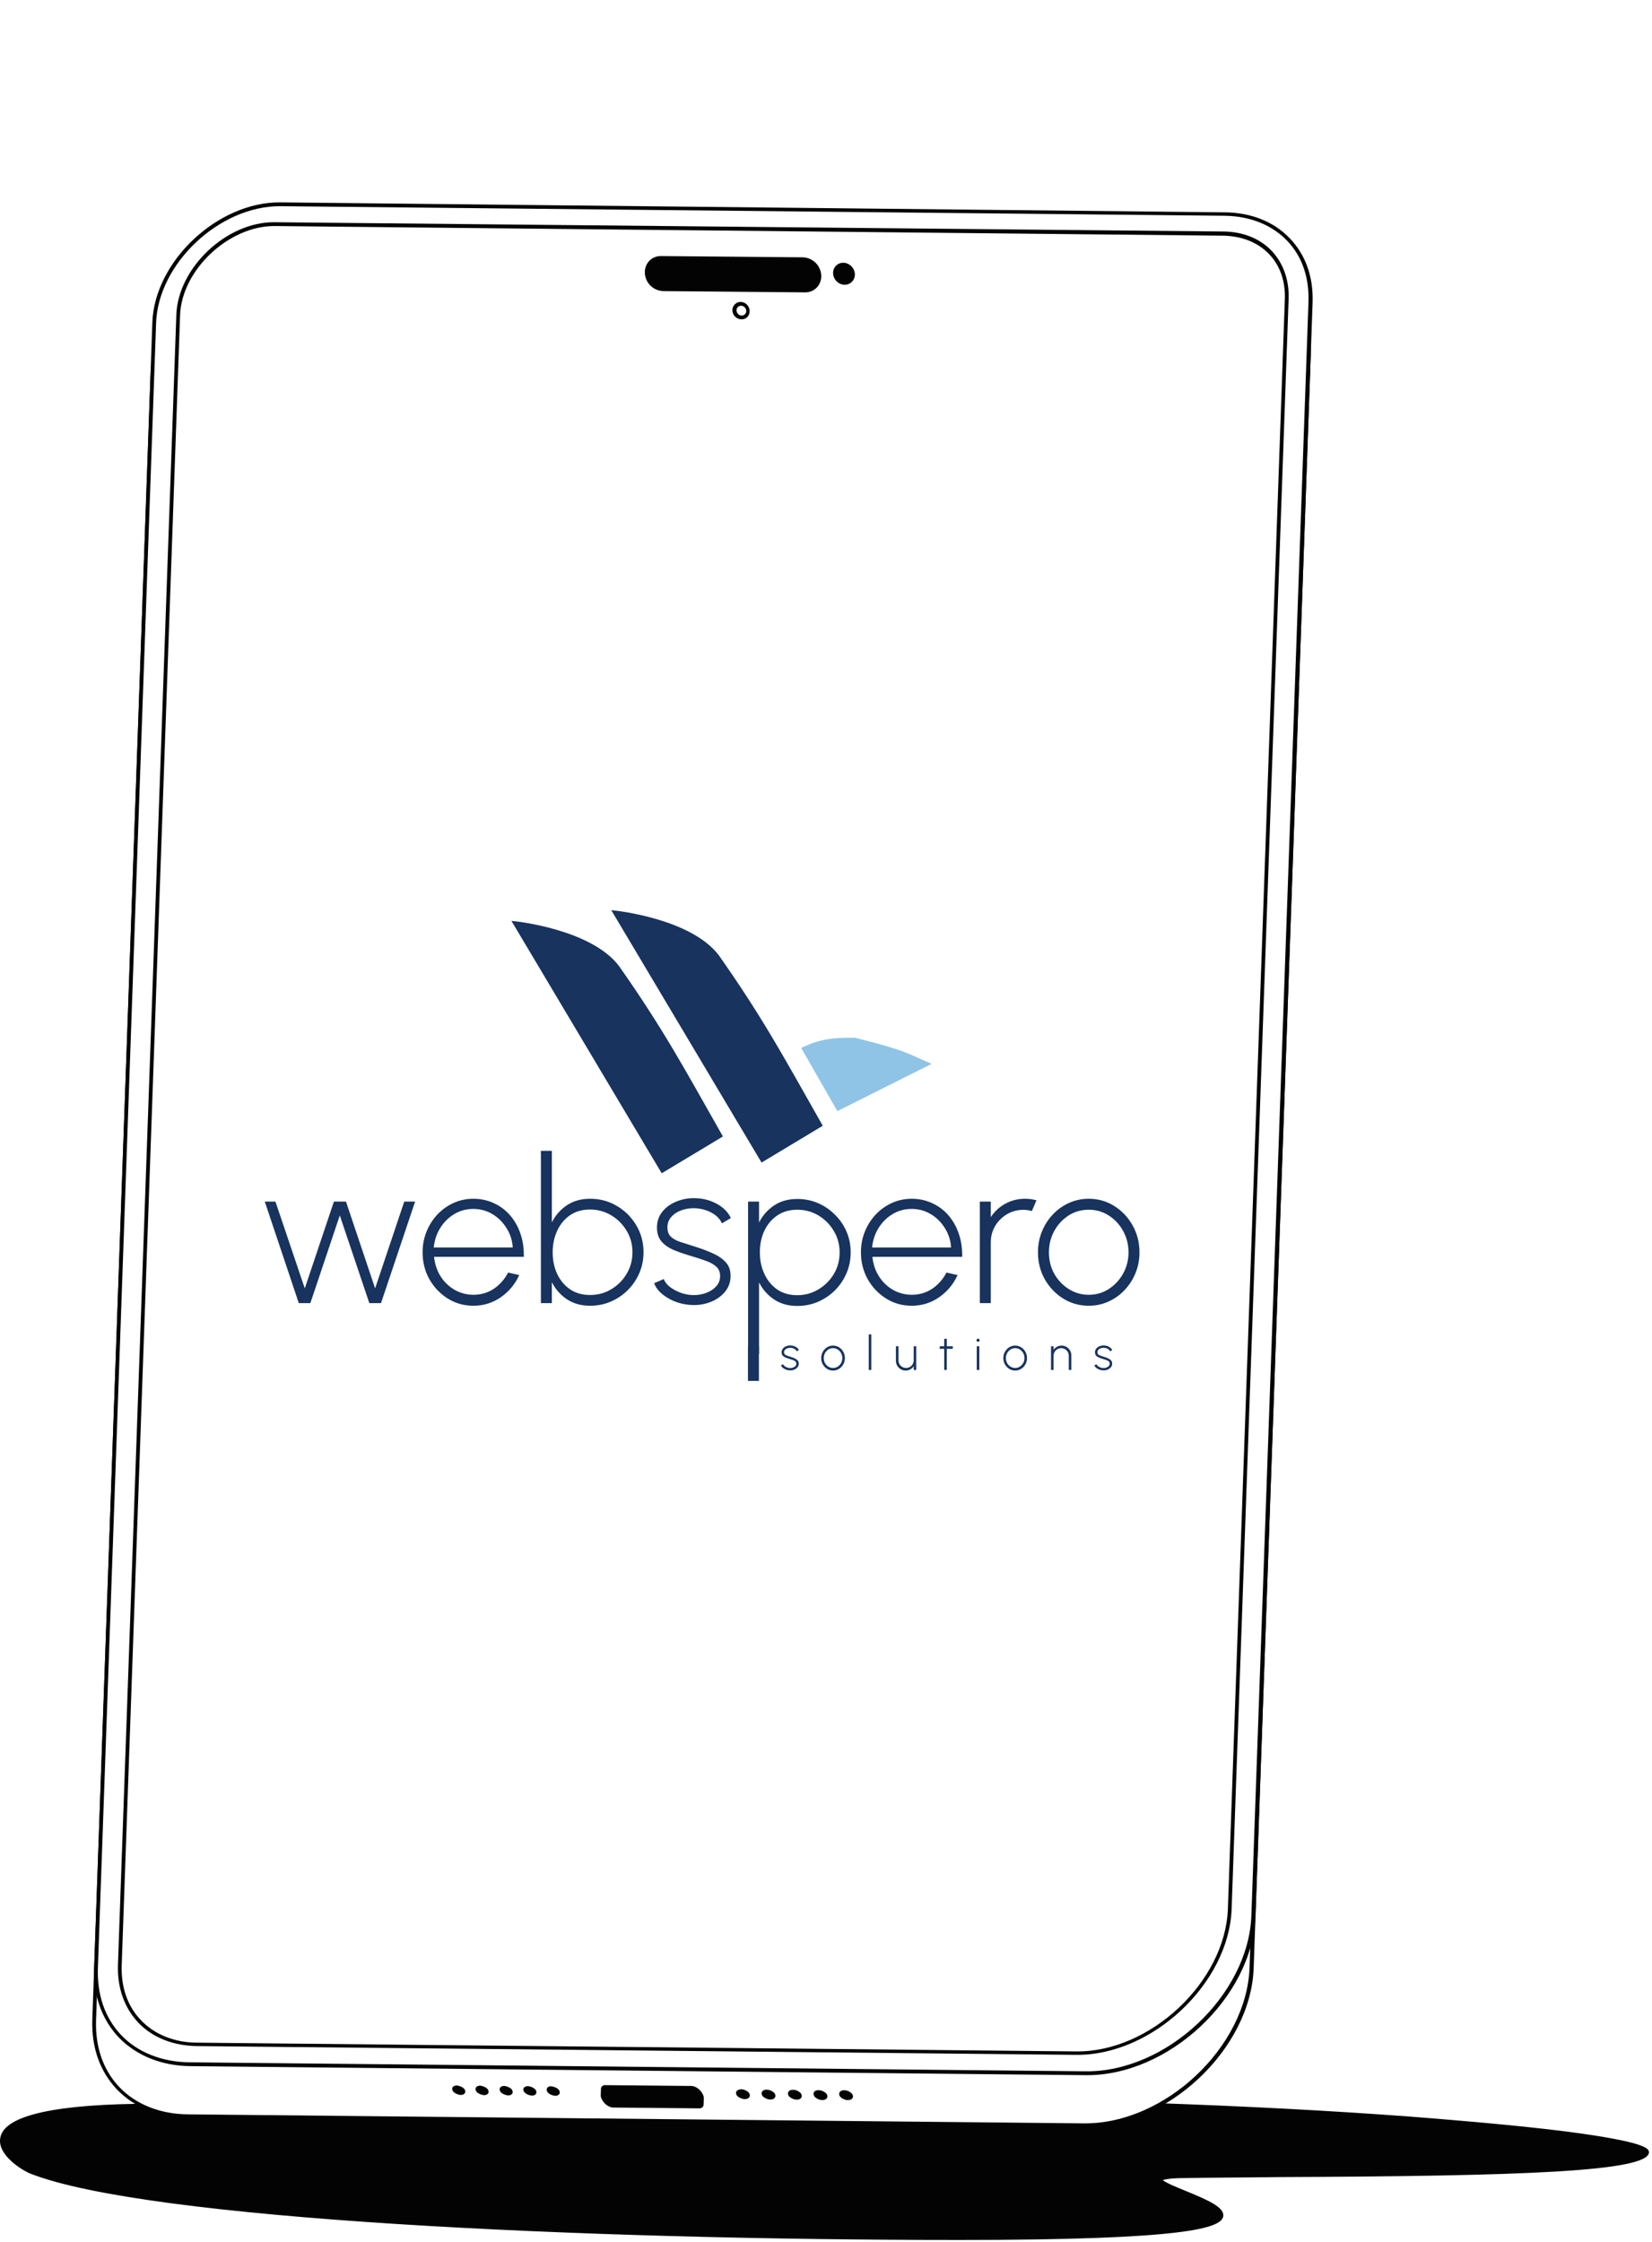 <svg width="350" height="475" viewBox="0 0 350 475" fill="none" xmlns="http://www.w3.org/2000/svg">
<path d="M162.397 445.295C123.481 445.93 60.664 446.247 32.64 446.247C-14.207 446.247 3.136 458.725 6.626 460.1C30.948 469.724 122.846 474.165 203.323 474.165C310.026 474.165 224.685 461.475 250.911 461.052C277.137 460.629 348.836 461.581 348.836 456.082C348.731 451.534 255.141 443.815 162.397 445.295Z" fill="#020302"/>
<path d="M335.194 452.065C326.311 450.796 313.832 449.633 299.027 448.469C265.186 445.931 223.944 444.557 186.085 444.557C178.048 444.557 170.116 444.662 162.291 444.768C124.643 445.403 62.779 445.72 32.534 445.72C11.912 445.72 0.914 448.152 0.068 452.911C-0.672 456.612 4.827 459.891 6.413 460.525C31.159 470.254 123.057 474.59 203.322 474.59C251.65 474.59 258.63 472.052 259.159 469.62C259.476 467.716 256.198 466.236 251.016 464.121C249.218 463.38 246.892 462.429 246.363 461.9C246.68 461.794 247.843 461.477 251.016 461.477C256.198 461.371 263.177 461.371 271.109 461.265C323.032 461.054 349.364 460.102 349.364 455.978C349.259 455.343 349.259 454.074 335.194 452.065ZM321.763 459.468C306.324 460.102 286.76 460.208 271.003 460.208C262.966 460.208 256.092 460.314 250.91 460.419C246.257 460.525 245.305 460.948 245.094 461.688C244.882 462.746 246.574 463.486 250.593 465.072C253.554 466.236 258.418 468.245 258.101 469.408C257.784 470.994 250.276 473.532 203.322 473.532C123.268 473.532 31.371 469.197 6.836 459.468C5.25 458.833 0.703 455.766 1.231 453.017C1.654 450.69 6.413 446.672 32.64 446.672C62.884 446.672 124.855 446.354 162.502 445.72C170.222 445.614 178.259 445.508 186.19 445.508C271.637 445.508 346.298 452.488 348.307 455.872C348.201 456.612 346.298 458.516 321.763 459.468Z" fill="#020302"/>
<path d="M59.013 54.311C46.014 54.148 32.811 66.631 32.365 79.413L19.955 427.93C19.54 439.833 27.704 448.228 39.827 448.38L229.657 450.291C246.963 450.507 264.538 433.913 265.132 416.897L277.228 75.082C277.61 64.137 270.139 56.457 259.052 56.334L59.013 54.311Z" fill="white"/>
<path d="M58.949 53.904C45.787 53.803 32.344 66.341 31.889 79.363L19.559 427.889C19.352 433.8 21.17 438.882 24.786 442.71C28.482 446.546 33.832 448.712 39.893 448.788L229.723 450.699C247.192 450.852 265.007 434.203 265.61 416.947L277.706 75.132C277.896 69.7 276.223 65.034 272.914 61.559C269.528 57.996 264.649 56.04 259.065 56.014L58.949 53.904ZM272.338 62.06C275.494 65.358 277.013 69.848 276.832 75.04L264.736 416.856C264.147 433.711 246.74 450.083 229.592 449.884L39.762 447.972C33.939 447.921 28.746 445.852 25.283 442.201C21.82 438.55 20.156 433.644 20.354 427.972L32.684 79.447C33.125 66.825 46.157 54.644 59.001 54.711L259.119 56.742C264.462 56.822 269.105 58.673 272.338 62.06Z" fill="#020302"/>
<path d="M59.403 43.285C46.403 43.122 33.201 55.605 32.754 68.387L20.424 416.913C20.008 428.816 28.173 437.211 40.295 437.362L230.125 439.274C247.432 439.489 265.006 422.895 265.6 405.879L277.697 64.064C278.079 53.12 270.607 45.439 259.521 45.316L59.403 43.285Z" fill="white"/>
<path d="M59.336 42.878C46.174 42.778 32.731 55.316 32.276 68.338L19.946 416.863C19.739 422.775 21.556 427.857 25.173 431.685C28.869 435.521 34.219 437.687 40.28 437.762L230.11 439.674C247.578 439.826 265.394 423.177 265.997 405.922L278.093 64.107C278.282 58.675 276.61 54.009 273.301 50.534C269.914 46.971 265.036 45.015 259.451 44.989L59.336 42.878ZM272.725 51.035C275.881 54.333 277.4 58.822 277.218 64.015L265.122 405.83C264.534 422.686 247.127 439.057 229.979 438.858L40.149 436.947C34.326 436.896 29.132 434.827 25.669 431.175C22.206 427.524 20.543 422.619 20.741 416.947L33.071 68.421C33.512 55.799 46.544 43.618 59.387 43.686L259.506 45.716C264.849 45.797 269.492 47.648 272.725 51.035Z" fill="#020302"/>
<path d="M58.193 47.532C48.223 47.446 38.076 56.963 37.733 66.789L25.367 416.353C25.023 426.179 31.722 433.137 41.772 433.232L228.014 435.087C243.886 435.232 259.974 420.085 260.518 404.507L272.589 63.411C272.871 55.342 267.326 49.628 259.11 49.566L58.193 47.532Z" fill="white"/>
<path d="M58.15 47.085C48.02 46.982 37.706 56.723 37.358 66.708L24.991 416.273C24.821 421.146 26.348 425.395 29.271 428.509C32.271 431.711 36.758 433.465 41.783 433.512L228.024 435.367C244.056 435.529 260.388 420.247 260.94 404.43L273.011 63.334C273.151 59.339 271.917 55.842 269.456 53.178C266.917 50.506 263.296 49.083 259.148 49.048L58.15 47.085ZM268.875 53.839C271.184 56.246 272.345 59.575 272.214 63.33L260.143 404.426C259.604 419.844 243.681 434.848 227.97 434.64L41.729 432.785C36.942 432.763 32.694 431.033 29.847 428.008C26.998 425.063 25.624 420.99 25.786 416.356L38.153 66.792C38.487 57.206 48.469 47.831 58.201 47.892L259.197 49.935C263.104 50.025 266.488 51.343 268.875 53.839Z" fill="#020302"/>
<path d="M137.014 57.618C136.944 59.615 138.56 61.308 140.477 61.269L170.468 61.535C172.143 61.55 173.545 60.255 173.603 58.577C173.673 56.58 172.056 54.886 170.14 54.926L140.149 54.66C138.394 54.636 137.075 55.86 137.014 57.618Z" fill="#020302"/>
<path d="M136.613 57.577C136.577 58.615 137.018 59.704 137.711 60.418C138.481 61.221 139.503 61.649 140.539 61.678L170.53 61.944C172.444 61.984 173.931 60.537 173.998 58.62C174.034 57.581 173.593 56.492 172.9 55.778C172.13 54.976 171.108 54.548 170.072 54.519L140.08 54.253C138.167 54.212 136.68 55.66 136.613 57.577ZM172.324 56.279C172.94 56.905 173.23 57.737 173.203 58.536C173.15 60.054 171.992 61.215 170.479 61.136L140.488 60.871C139.69 60.867 138.903 60.544 138.287 59.918C137.67 59.292 137.38 58.459 137.408 57.66C137.461 56.143 138.619 54.981 140.132 55.06L170.123 55.326C170.921 55.33 171.787 55.661 172.324 56.279Z" fill="#020302"/>
<path d="M127.72 442.623L127.673 443.981C127.645 444.78 128.875 446.112 129.752 446.124L148.177 446.297C148.495 446.33 148.663 446.107 148.671 445.868L148.718 444.51C148.746 443.711 147.516 442.379 146.639 442.367L128.214 442.194C127.893 442.241 127.728 442.384 127.72 442.623Z" fill="#020302"/>
<path d="M127.32 442.581L127.272 443.939C127.256 444.418 127.554 445.011 128.014 445.541C128.551 446.158 129.258 446.473 129.815 446.532L148.24 446.704C148.72 446.674 149.049 446.388 149.066 445.909L149.113 444.551C149.13 444.072 148.831 443.479 148.371 442.95C147.834 442.332 147.127 442.017 146.571 441.959L128.145 441.786C127.666 441.816 127.336 442.102 127.32 442.581ZM147.795 443.45C148.102 443.803 148.329 444.148 148.321 444.388L148.273 445.746C148.271 445.825 148.271 445.825 148.191 445.817L129.766 445.645C129.448 445.611 128.977 445.401 128.593 444.96C128.286 444.607 128.059 444.262 128.067 444.023L128.115 442.665C128.117 442.585 128.117 442.585 128.197 442.593L146.622 442.766C146.94 442.799 147.412 443.009 147.795 443.45Z" fill="#020302"/>
<path d="M116.296 442.948C116.524 443.292 117.074 443.511 117.551 443.561C118.031 443.531 118.278 443.316 118.13 442.98C117.903 442.635 117.352 442.417 116.875 442.367C116.395 442.397 116.146 442.691 116.296 442.948Z" fill="#020302"/>
<path d="M115.824 442.737C115.819 442.897 115.893 443.065 115.966 443.233C116.271 443.666 116.978 443.981 117.614 444.048C118.332 444.043 118.584 443.669 118.595 443.349C118.601 443.189 118.527 443.021 118.453 442.853C118.149 442.42 117.442 442.105 116.806 442.038C116.091 441.963 115.835 442.418 115.824 442.737ZM117.724 443.177C117.644 443.169 117.644 443.169 117.565 443.161C117.167 443.119 116.852 443.005 116.699 442.829C116.778 442.837 116.778 442.837 116.858 442.846C117.258 442.808 117.57 443.001 117.724 443.177Z" fill="#020302"/>
<path d="M111.347 442.909C111.574 443.254 112.125 443.472 112.602 443.522C113.082 443.493 113.329 443.278 113.181 442.942C112.954 442.597 112.403 442.379 111.926 442.329C111.367 442.35 111.117 442.645 111.347 442.909Z" fill="#020302"/>
<path d="M110.879 442.698C110.873 442.858 110.947 443.026 111.021 443.194C111.325 443.627 112.032 443.942 112.668 444.009C113.387 444.004 113.639 443.63 113.65 443.31C113.656 443.15 113.582 442.982 113.508 442.814C113.204 442.381 112.497 442.066 111.861 441.999C111.142 442.004 110.89 442.378 110.879 442.698ZM112.778 443.138C112.699 443.13 112.699 443.13 112.617 443.201C112.219 443.16 111.904 443.046 111.751 442.87C111.83 442.878 111.83 442.878 111.91 442.887C112.233 442.76 112.625 442.962 112.778 443.138Z" fill="#020302"/>
<path d="M106.328 442.86C106.555 443.205 107.106 443.423 107.583 443.473C108.063 443.444 108.309 443.229 108.162 442.893C107.934 442.548 107.383 442.33 106.906 442.28C106.347 442.301 106.097 442.596 106.328 442.86Z" fill="#020302"/>
<path d="M105.852 442.653C105.846 442.813 105.92 442.981 105.994 443.149C106.298 443.582 107.005 443.897 107.641 443.964C108.359 443.959 108.612 443.585 108.623 443.265C108.628 443.105 108.554 442.937 108.481 442.769C108.177 442.336 107.469 442.021 106.833 441.954C106.115 441.959 105.863 442.334 105.852 442.653ZM107.751 443.093C107.672 443.085 107.672 443.085 107.592 443.077C107.195 443.035 106.879 442.921 106.726 442.745C106.806 442.753 106.806 442.753 106.885 442.762C107.285 442.724 107.598 442.917 107.751 443.093Z" fill="#020302"/>
<path d="M101.215 442.887C101.442 443.231 101.993 443.45 102.47 443.5C102.95 443.47 103.197 443.255 103.049 442.919C102.822 442.574 102.271 442.356 101.794 442.306C101.317 442.256 100.988 442.542 101.215 442.887Z" fill="#020302"/>
<path d="M100.746 442.596C100.741 442.756 100.814 442.924 100.888 443.092C101.192 443.525 101.899 443.84 102.535 443.907C103.254 443.902 103.506 443.528 103.517 443.208C103.523 443.049 103.449 442.881 103.375 442.712C103.071 442.28 102.364 441.965 101.728 441.898C101.01 441.903 100.757 442.277 100.746 442.596ZM102.646 443.037C102.566 443.028 102.566 443.028 102.487 443.02C102.089 442.978 101.774 442.865 101.621 442.688C101.7 442.697 101.7 442.697 101.78 442.705C102.18 442.667 102.492 442.86 102.646 443.037Z" fill="#020302"/>
<path d="M96.195 442.838C96.422 443.183 96.973 443.401 97.45 443.451C97.93 443.422 98.177 443.207 98.029 442.871C97.801 442.526 97.251 442.308 96.773 442.258C96.296 442.208 96.047 442.502 96.195 442.838Z" fill="#020302"/>
<path d="M95.805 442.557C95.799 442.717 95.873 442.885 95.947 443.053C96.251 443.486 96.958 443.801 97.594 443.868C98.312 443.863 98.565 443.489 98.576 443.169C98.582 443.01 98.508 442.841 98.434 442.673C98.13 442.24 97.422 441.926 96.787 441.859C96.068 441.863 95.816 442.238 95.805 442.557ZM97.704 442.998C97.625 442.989 97.625 442.989 97.545 442.981C97.148 442.939 96.833 442.826 96.679 442.649C96.759 442.658 96.759 442.658 96.841 442.586C97.159 442.62 97.551 442.821 97.704 442.998Z" fill="#020302"/>
<path d="M178.254 443.929C178.481 444.274 179.109 444.58 179.668 444.559C180.227 444.537 180.474 444.323 180.247 443.978C180.02 443.633 179.392 443.327 178.833 443.348C178.276 443.29 178.027 443.584 178.254 443.929Z" fill="#020302"/>
<path d="M177.786 443.639C177.78 443.799 177.854 443.967 177.928 444.135C178.232 444.568 179.016 444.971 179.654 444.958C180.373 444.953 180.705 444.587 180.719 444.188C180.724 444.028 180.65 443.86 180.576 443.692C180.272 443.259 179.489 442.856 178.85 442.869C178.052 442.865 177.797 443.319 177.786 443.639ZM179.924 444.104C179.844 444.096 179.762 444.167 179.682 444.159C179.282 444.197 178.734 443.899 178.578 443.802C178.578 443.802 178.66 443.731 178.899 443.756C179.299 443.718 179.691 443.919 179.924 444.104Z" fill="#020302"/>
<path d="M172.836 443.839C173.063 444.184 173.691 444.49 174.25 444.469C174.809 444.447 175.056 444.233 174.829 443.888C174.602 443.544 173.974 443.237 173.415 443.259C172.855 443.28 172.609 443.494 172.836 443.839Z" fill="#020302"/>
<path d="M172.364 443.629C172.358 443.789 172.432 443.957 172.506 444.125C172.81 444.558 173.594 444.961 174.233 444.948C174.951 444.943 175.283 444.577 175.297 444.178C175.302 444.018 175.228 443.85 175.154 443.682C174.85 443.249 174.067 442.846 173.428 442.859C172.63 442.855 172.378 443.23 172.364 443.629ZM174.502 444.094C174.422 444.086 174.34 444.157 174.26 444.149C173.86 444.187 173.312 443.889 173.156 443.792C173.156 443.792 173.238 443.721 173.477 443.746C173.88 443.628 174.272 443.83 174.502 444.094Z" fill="#020302"/>
<path d="M167.406 443.829C167.634 444.174 168.261 444.48 168.82 444.459C169.38 444.438 169.627 444.223 169.399 443.878C169.172 443.534 168.544 443.227 167.985 443.249C167.429 443.19 167.179 443.485 167.406 443.829Z" fill="#020302"/>
<path d="M166.938 443.541C166.932 443.701 167.006 443.869 167.08 444.037C167.384 444.47 168.168 444.873 168.807 444.86C169.525 444.855 169.857 444.489 169.871 444.09C169.877 443.93 169.803 443.762 169.729 443.594C169.425 443.161 168.641 442.758 168.002 442.771C167.204 442.767 166.949 443.222 166.938 443.541ZM168.996 443.998C168.917 443.99 168.835 444.061 168.755 444.053C168.355 444.091 167.807 443.793 167.651 443.696C167.651 443.696 167.733 443.625 167.971 443.65C168.451 443.62 168.843 443.822 168.996 443.998Z" fill="#020302"/>
<path d="M161.825 443.803C162.052 444.147 162.68 444.454 163.239 444.433C163.798 444.411 164.045 444.197 163.818 443.852C163.591 443.507 162.963 443.201 162.404 443.222C161.927 443.172 161.598 443.458 161.825 443.803Z" fill="#020302"/>
<path d="M161.356 443.514C161.35 443.674 161.424 443.842 161.498 444.01C161.802 444.443 162.586 444.846 163.225 444.833C163.943 444.828 164.275 444.462 164.289 444.063C164.294 443.903 164.221 443.735 164.147 443.567C163.843 443.134 163.059 442.731 162.42 442.744C161.702 442.748 161.37 443.114 161.356 443.514ZM163.494 443.979C163.414 443.971 163.332 444.042 163.253 444.034C162.852 444.072 162.304 443.774 162.148 443.677C162.148 443.677 162.23 443.606 162.469 443.631C162.869 443.593 163.341 443.803 163.494 443.979Z" fill="#020302"/>
<path d="M156.402 443.716C156.63 444.061 157.257 444.367 157.817 444.346C158.376 444.324 158.623 444.11 158.395 443.765C158.168 443.421 157.54 443.114 156.981 443.135C156.425 443.077 156.175 443.371 156.402 443.716Z" fill="#020302"/>
<path d="M155.934 443.426C155.928 443.586 156.002 443.754 156.076 443.922C156.38 444.355 157.164 444.758 157.803 444.745C158.521 444.74 158.853 444.374 158.867 443.975C158.873 443.815 158.799 443.647 158.725 443.479C158.421 443.046 157.637 442.643 156.998 442.656C156.198 442.732 155.945 443.106 155.934 443.426ZM158.069 443.971C157.99 443.963 157.907 444.034 157.828 444.026C157.428 444.064 156.88 443.766 156.723 443.669C156.723 443.669 156.806 443.598 157.044 443.623C157.447 443.505 157.919 443.715 158.069 443.971Z" fill="#020302"/>
<path d="M180.797 58.21C180.834 57.151 180.01 56.203 178.956 56.093C177.902 55.982 177.018 56.75 176.981 57.809C176.944 58.868 177.768 59.816 178.822 59.927C179.876 60.038 180.76 59.269 180.797 58.21Z" fill="#020302"/>
<path d="M176.503 57.76C176.458 59.038 177.455 60.185 178.727 60.319C179.999 60.452 181.069 59.522 181.114 58.244C181.158 56.966 180.161 55.819 178.889 55.685C177.617 55.551 176.547 56.481 176.503 57.76ZM180.398 58.169C180.367 59.048 179.63 59.611 178.835 59.528C178.04 59.444 177.349 58.65 177.377 57.851C177.405 57.053 178.146 56.409 178.941 56.492C179.736 56.576 180.429 57.29 180.398 58.169Z" fill="#020302"/>
<path d="M158.506 65.972C158.534 65.178 157.915 64.467 157.125 64.384C156.335 64.301 155.672 64.877 155.644 65.671C155.616 66.466 156.234 67.177 157.025 67.26C157.815 67.343 158.478 66.766 158.506 65.972Z" fill="white"/>
<path d="M155.166 65.62C155.129 66.658 155.897 67.541 156.93 67.649C157.963 67.758 158.786 67.043 158.823 66.004C158.859 64.966 158.092 64.083 157.058 63.974C156.104 63.874 155.199 64.661 155.166 65.62ZM158.107 65.929C158.088 66.488 157.594 66.917 157.037 66.859C156.481 66.8 156.021 66.271 156.04 65.712C156.06 65.152 156.553 64.723 157.11 64.782C157.666 64.84 158.127 65.37 158.107 65.929Z" fill="#020302"/>
<path d="M65.755 276.094H63.303L56.099 254.588H58.357L64.572 272.975L70.744 254.588H73.303L79.475 272.975L85.647 254.588H87.948L80.722 276.094H78.249L71.991 257.513L65.755 276.094ZM100.286 276.653C98.307 276.653 96.501 276.144 94.866 275.126C93.246 274.108 91.949 272.746 90.974 271.04C90.013 269.32 89.533 267.42 89.533 265.341C89.533 263.764 89.813 262.294 90.372 260.932C90.931 259.556 91.698 258.352 92.673 257.32C93.662 256.273 94.809 255.456 96.114 254.868C97.418 254.28 98.809 253.986 100.286 253.986C101.848 253.986 103.289 254.295 104.608 254.911C105.942 255.513 107.089 256.366 108.049 257.47C109.01 258.574 109.748 259.879 110.264 261.384C110.78 262.875 111.017 264.51 110.974 266.287H91.963C92.121 267.821 92.58 269.198 93.339 270.416C94.114 271.621 95.103 272.574 96.307 273.277C97.511 273.965 98.838 274.316 100.286 274.33C101.877 274.33 103.311 273.915 104.587 273.083C105.863 272.237 106.888 271.083 107.662 269.621L110.006 270.158C109.146 272.065 107.848 273.628 106.114 274.846C104.379 276.051 102.436 276.653 100.286 276.653ZM91.899 264.309H108.63C108.544 262.832 108.114 261.477 107.339 260.244C106.58 258.997 105.583 258.001 104.35 257.255C103.117 256.51 101.762 256.137 100.286 256.137C98.809 256.137 97.461 256.502 96.243 257.234C95.024 257.965 94.028 258.954 93.253 260.201C92.494 261.434 92.042 262.803 91.899 264.309ZM125.027 253.986C127.106 253.986 128.998 254.495 130.704 255.513C132.425 256.531 133.794 257.9 134.812 259.621C135.83 261.327 136.339 263.226 136.339 265.32C136.339 266.882 136.045 268.352 135.457 269.728C134.869 271.09 134.052 272.294 133.005 273.341C131.973 274.373 130.776 275.183 129.414 275.771C128.052 276.359 126.59 276.653 125.027 276.653C123.12 276.653 121.479 276.194 120.102 275.277C118.74 274.359 117.679 273.155 116.919 271.664V276.094H114.597V243.836H116.919V258.975C117.679 257.484 118.74 256.28 120.102 255.363C121.479 254.445 123.12 253.986 125.027 253.986ZM125.005 274.373C126.668 274.373 128.174 273.965 129.522 273.148C130.884 272.33 131.966 271.241 132.769 269.879C133.586 268.502 133.995 266.983 133.995 265.32C133.995 263.628 133.579 262.101 132.747 260.739C131.916 259.363 130.819 258.273 129.457 257.47C128.109 256.667 126.625 256.266 125.005 256.266C123.357 256.266 121.937 256.674 120.747 257.492C119.572 258.309 118.668 259.406 118.038 260.782C117.407 262.158 117.091 263.671 117.091 265.32C117.091 267.011 117.407 268.538 118.038 269.9C118.683 271.262 119.593 272.352 120.769 273.169C121.959 273.972 123.371 274.373 125.005 274.373ZM146.824 276.502C145.634 276.488 144.465 276.28 143.318 275.879C142.186 275.463 141.196 274.911 140.35 274.223C139.505 273.535 138.917 272.753 138.587 271.879L140.63 270.997C140.874 271.642 141.34 272.223 142.028 272.739C142.73 273.255 143.519 273.664 144.393 273.965C145.282 274.251 146.15 274.395 146.996 274.395C147.956 274.395 148.859 274.23 149.705 273.9C150.551 273.57 151.239 273.105 151.77 272.502C152.3 271.9 152.565 271.191 152.565 270.373C152.565 269.513 152.286 268.839 151.727 268.352C151.168 267.85 150.451 267.449 149.576 267.148C148.716 266.832 147.827 266.538 146.91 266.266C145.333 265.807 143.963 265.341 142.802 264.868C141.655 264.381 140.766 263.764 140.135 263.019C139.505 262.273 139.189 261.291 139.189 260.072C139.189 258.811 139.555 257.714 140.286 256.782C141.017 255.85 141.978 255.133 143.168 254.631C144.358 254.115 145.634 253.857 146.996 253.857C148.759 253.857 150.358 254.244 151.791 255.019C153.239 255.793 154.257 256.811 154.845 258.072L152.953 259.191C152.666 258.531 152.214 257.965 151.598 257.492C150.981 257.019 150.279 256.653 149.49 256.395C148.702 256.137 147.906 256.001 147.103 255.986C146.1 255.972 145.16 256.13 144.286 256.459C143.426 256.775 142.73 257.241 142.2 257.857C141.669 258.459 141.404 259.191 141.404 260.051C141.404 260.911 141.648 261.57 142.135 262.029C142.623 262.488 143.304 262.861 144.178 263.148C145.053 263.42 146.064 263.743 147.211 264.115C148.544 264.531 149.784 264.997 150.931 265.513C152.092 266.015 153.024 266.646 153.727 267.406C154.444 268.165 154.795 269.148 154.781 270.352C154.781 271.613 154.401 272.71 153.641 273.642C152.895 274.574 151.913 275.291 150.695 275.793C149.49 276.294 148.2 276.531 146.824 276.502ZM160.812 286.846H158.49V254.588H160.812V259.019C161.572 257.527 162.633 256.323 163.995 255.406C165.371 254.488 167.013 254.029 168.92 254.029C170.482 254.029 171.945 254.323 173.307 254.911C174.669 255.499 175.866 256.316 176.898 257.363C177.945 258.395 178.762 259.592 179.35 260.954C179.938 262.316 180.231 263.778 180.231 265.341C180.231 266.904 179.938 268.373 179.35 269.75C178.762 271.126 177.945 272.337 176.898 273.384C175.866 274.416 174.669 275.226 173.307 275.814C171.945 276.402 170.482 276.696 168.92 276.696C167.013 276.696 165.371 276.237 163.995 275.32C162.633 274.402 161.572 273.198 160.812 271.707V286.846ZM168.898 256.309C167.264 256.309 165.852 256.717 164.662 257.535C163.486 258.338 162.576 259.42 161.93 260.782C161.3 262.144 160.984 263.664 160.984 265.341C160.984 266.99 161.3 268.502 161.93 269.879C162.561 271.255 163.464 272.359 164.64 273.191C165.83 274.008 167.249 274.416 168.898 274.416C170.518 274.416 172.002 274.015 173.35 273.212C174.712 272.409 175.809 271.327 176.64 269.965C177.472 268.588 177.887 267.047 177.887 265.341C177.887 263.692 177.479 262.187 176.662 260.825C175.859 259.449 174.776 258.352 173.414 257.535C172.067 256.717 170.561 256.309 168.898 256.309ZM193.153 276.653C191.175 276.653 189.369 276.144 187.734 275.126C186.114 274.108 184.817 272.746 183.842 271.04C182.881 269.32 182.401 267.42 182.401 265.341C182.401 263.764 182.68 262.294 183.239 260.932C183.799 259.556 184.566 258.352 185.541 257.32C186.53 256.273 187.677 255.456 188.981 254.868C190.286 254.28 191.677 253.986 193.153 253.986C194.716 253.986 196.157 254.295 197.476 254.911C198.809 255.513 199.956 256.366 200.917 257.47C201.877 258.574 202.616 259.879 203.132 261.384C203.648 262.875 203.885 264.51 203.842 266.287H184.831C184.989 267.821 185.447 269.198 186.207 270.416C186.981 271.621 187.971 272.574 189.175 273.277C190.379 273.965 191.705 274.316 193.153 274.33C194.745 274.33 196.179 273.915 197.455 273.083C198.731 272.237 199.756 271.083 200.53 269.621L202.874 270.158C202.014 272.065 200.716 273.628 198.981 274.846C197.247 276.051 195.304 276.653 193.153 276.653ZM184.766 264.309H201.498C201.412 262.832 200.981 261.477 200.207 260.244C199.447 258.997 198.451 258.001 197.218 257.255C195.985 256.51 194.63 256.137 193.153 256.137C191.677 256.137 190.329 256.502 189.11 257.234C187.892 257.965 186.895 258.954 186.121 260.201C185.361 261.434 184.91 262.803 184.766 264.309ZM207.591 276.094V254.588H209.913V257.879C210.687 256.689 211.712 255.743 212.988 255.04C214.264 254.338 215.655 253.986 217.16 253.986C218.006 253.986 218.816 254.094 219.591 254.309L218.623 256.588C218.006 256.416 217.404 256.33 216.816 256.33C215.555 256.33 214.401 256.639 213.354 257.255C212.307 257.872 211.469 258.703 210.838 259.75C210.221 260.796 209.913 261.958 209.913 263.234V276.094H207.591ZM230.662 276.653C228.683 276.653 226.877 276.144 225.242 275.126C223.622 274.108 222.325 272.746 221.35 271.04C220.389 269.32 219.909 267.42 219.909 265.341C219.909 263.764 220.189 262.294 220.748 260.932C221.307 259.556 222.074 258.352 223.049 257.32C224.038 256.273 225.185 255.456 226.49 254.868C227.794 254.28 229.185 253.986 230.662 253.986C232.64 253.986 234.44 254.495 236.06 255.513C237.694 256.531 238.992 257.9 239.952 259.621C240.927 261.341 241.414 263.248 241.414 265.341C241.414 266.904 241.135 268.366 240.576 269.728C240.017 271.09 239.242 272.294 238.253 273.341C237.278 274.373 236.138 275.183 234.834 275.771C233.544 276.359 232.153 276.653 230.662 276.653ZM230.662 274.33C232.253 274.33 233.68 273.915 234.941 273.083C236.217 272.251 237.228 271.155 237.974 269.793C238.719 268.431 239.092 266.947 239.092 265.341C239.092 263.721 238.719 262.223 237.974 260.846C237.228 259.47 236.217 258.373 234.941 257.556C233.665 256.725 232.239 256.309 230.662 256.309C229.07 256.309 227.637 256.725 226.361 257.556C225.085 258.388 224.074 259.492 223.328 260.868C222.597 262.23 222.232 263.721 222.232 265.341C222.232 267.018 222.612 268.538 223.371 269.9C224.146 271.248 225.171 272.323 226.447 273.126C227.723 273.929 229.128 274.33 230.662 274.33Z" fill="#17335E"/>
<path d="M160.787 292.579H158.465V285.273H160.787V292.579Z" fill="#17335E"/>
<path d="M167.376 290.349C167.098 290.346 166.826 290.297 166.558 290.204C166.294 290.107 166.063 289.978 165.865 289.817C165.668 289.657 165.531 289.474 165.454 289.27L165.931 289.065C165.988 289.215 166.096 289.351 166.257 289.471C166.421 289.592 166.605 289.687 166.809 289.757C167.016 289.824 167.219 289.857 167.416 289.857C167.64 289.857 167.851 289.819 168.048 289.742C168.246 289.665 168.406 289.556 168.53 289.416C168.654 289.275 168.716 289.11 168.716 288.919C168.716 288.718 168.65 288.561 168.52 288.447C168.389 288.33 168.222 288.237 168.018 288.166C167.817 288.093 167.61 288.024 167.396 287.961C167.028 287.854 166.708 287.745 166.438 287.635C166.17 287.521 165.963 287.377 165.815 287.203C165.668 287.029 165.595 286.8 165.595 286.516C165.595 286.221 165.68 285.965 165.85 285.748C166.021 285.53 166.245 285.363 166.523 285.246C166.8 285.126 167.098 285.065 167.416 285.065C167.827 285.065 168.2 285.156 168.535 285.336C168.873 285.517 169.11 285.755 169.248 286.049L168.806 286.31C168.739 286.156 168.634 286.024 168.49 285.913C168.346 285.803 168.182 285.718 167.998 285.657C167.814 285.597 167.628 285.566 167.441 285.562C167.207 285.559 166.988 285.596 166.784 285.673C166.583 285.746 166.421 285.855 166.297 285.999C166.173 286.139 166.111 286.31 166.111 286.511C166.111 286.711 166.168 286.865 166.282 286.972C166.396 287.079 166.555 287.166 166.759 287.233C166.963 287.297 167.199 287.372 167.466 287.459C167.777 287.556 168.067 287.665 168.334 287.785C168.605 287.902 168.823 288.049 168.987 288.227C169.154 288.404 169.236 288.633 169.233 288.914C169.233 289.209 169.144 289.464 168.967 289.682C168.793 289.899 168.563 290.067 168.279 290.184C167.998 290.301 167.697 290.356 167.376 290.349ZM176.491 290.384C176.03 290.384 175.608 290.266 175.227 290.028C174.849 289.791 174.546 289.473 174.319 289.075C174.095 288.673 173.983 288.23 173.983 287.745C173.983 287.377 174.048 287.034 174.178 286.716C174.309 286.395 174.488 286.114 174.715 285.873C174.946 285.629 175.214 285.438 175.518 285.301C175.822 285.164 176.147 285.095 176.491 285.095C176.953 285.095 177.373 285.214 177.751 285.452C178.132 285.689 178.435 286.009 178.659 286.41C178.887 286.812 179 287.257 179 287.745C179 288.11 178.935 288.451 178.805 288.769C178.674 289.086 178.494 289.367 178.263 289.612C178.035 289.852 177.769 290.041 177.465 290.179C177.164 290.316 176.839 290.384 176.491 290.384ZM176.491 289.842C176.863 289.842 177.196 289.745 177.49 289.551C177.788 289.357 178.024 289.101 178.198 288.784C178.372 288.466 178.458 288.12 178.458 287.745C178.458 287.367 178.372 287.017 178.198 286.696C178.024 286.375 177.788 286.119 177.49 285.928C177.192 285.734 176.859 285.637 176.491 285.637C176.12 285.637 175.786 285.734 175.488 285.928C175.19 286.122 174.954 286.38 174.78 286.701C174.61 287.019 174.524 287.367 174.524 287.745C174.524 288.136 174.613 288.491 174.79 288.809C174.971 289.123 175.21 289.374 175.508 289.561C175.806 289.749 176.134 289.842 176.491 289.842ZM184.056 290.254V282.727H184.598V290.254H184.056ZM189.814 288.312V285.236H190.356V288.227C190.356 288.524 190.428 288.795 190.572 289.04C190.719 289.284 190.915 289.478 191.159 289.622C191.403 289.765 191.673 289.837 191.967 289.837C192.265 289.837 192.534 289.765 192.775 289.622C193.019 289.478 193.213 289.284 193.357 289.04C193.504 288.795 193.578 288.524 193.578 288.227V285.236H194.12V290.254H193.578V289.476C193.397 289.75 193.158 289.971 192.86 290.138C192.566 290.302 192.241 290.384 191.887 290.384C191.505 290.384 191.158 290.292 190.843 290.108C190.529 289.921 190.278 289.67 190.09 289.356C189.906 289.041 189.814 288.693 189.814 288.312ZM201.86 285.778H200.591L200.586 290.254H200.044L200.049 285.778H199.09V285.236H200.049L200.044 283.66H200.586L200.591 285.236H201.86V285.778ZM206.942 285.236H207.484V290.254H206.942V285.236ZM207.218 284.288C207.125 284.288 207.044 284.258 206.977 284.197C206.914 284.134 206.882 284.055 206.882 283.961C206.882 283.868 206.914 283.791 206.977 283.731C207.044 283.667 207.125 283.635 207.218 283.635C207.309 283.635 207.386 283.667 207.449 283.731C207.516 283.791 207.55 283.868 207.55 283.961C207.55 284.055 207.518 284.134 207.454 284.197C207.391 284.258 207.312 284.288 207.218 284.288ZM215.08 290.384C214.619 290.384 214.197 290.266 213.816 290.028C213.438 289.791 213.135 289.473 212.908 289.075C212.684 288.673 212.571 288.23 212.571 287.745C212.571 287.377 212.637 287.034 212.767 286.716C212.898 286.395 213.077 286.114 213.304 285.873C213.535 285.629 213.802 285.438 214.107 285.301C214.411 285.164 214.736 285.095 215.08 285.095C215.542 285.095 215.962 285.214 216.34 285.452C216.721 285.689 217.024 286.009 217.248 286.41C217.476 286.812 217.589 287.257 217.589 287.745C217.589 288.11 217.524 288.451 217.394 288.769C217.263 289.086 217.083 289.367 216.852 289.612C216.624 289.852 216.358 290.041 216.054 290.179C215.753 290.316 215.428 290.384 215.08 290.384ZM215.08 289.842C215.452 289.842 215.785 289.745 216.079 289.551C216.377 289.357 216.613 289.101 216.786 288.784C216.96 288.466 217.047 288.12 217.047 287.745C217.047 287.367 216.96 287.017 216.786 286.696C216.613 286.375 216.377 286.119 216.079 285.928C215.781 285.734 215.448 285.637 215.08 285.637C214.709 285.637 214.375 285.734 214.077 285.928C213.779 286.122 213.543 286.38 213.369 286.701C213.199 287.019 213.113 287.367 213.113 287.745C213.113 288.136 213.202 288.491 213.379 288.809C213.56 289.123 213.799 289.374 214.097 289.561C214.395 289.749 214.722 289.842 215.08 289.842ZM226.979 287.168V290.254H226.437V287.253C226.437 286.955 226.365 286.684 226.222 286.44C226.078 286.196 225.884 286.002 225.639 285.858C225.395 285.714 225.124 285.642 224.827 285.642C224.532 285.642 224.263 285.714 224.019 285.858C223.774 286.002 223.579 286.196 223.432 286.44C223.288 286.684 223.216 286.955 223.216 287.253V290.254H222.674V285.236H223.216V286.004C223.396 285.726 223.636 285.505 223.933 285.341C224.231 285.177 224.556 285.095 224.907 285.095C225.292 285.095 225.639 285.189 225.951 285.376C226.265 285.56 226.514 285.81 226.698 286.124C226.886 286.439 226.979 286.787 226.979 287.168ZM233.771 290.349C233.494 290.346 233.221 290.297 232.954 290.204C232.689 290.107 232.458 289.978 232.261 289.817C232.064 289.657 231.927 289.474 231.85 289.27L232.326 289.065C232.383 289.215 232.492 289.351 232.652 289.471C232.816 289.592 233 289.687 233.204 289.757C233.412 289.824 233.614 289.857 233.812 289.857C234.036 289.857 234.247 289.819 234.444 289.742C234.641 289.665 234.802 289.556 234.926 289.416C235.049 289.275 235.111 289.11 235.111 288.919C235.111 288.718 235.046 288.561 234.916 288.447C234.785 288.33 234.618 288.237 234.414 288.166C234.213 288.093 234.006 288.024 233.792 287.961C233.424 287.854 233.104 287.745 232.833 287.635C232.566 287.521 232.358 287.377 232.211 287.203C232.064 287.029 231.99 286.8 231.99 286.516C231.99 286.221 232.075 285.965 232.246 285.748C232.417 285.53 232.641 285.363 232.918 285.246C233.196 285.126 233.494 285.065 233.812 285.065C234.223 285.065 234.596 285.156 234.931 285.336C235.268 285.517 235.506 285.755 235.643 286.049L235.202 286.31C235.135 286.156 235.029 286.024 234.885 285.913C234.742 285.803 234.578 285.718 234.394 285.657C234.21 285.597 234.024 285.566 233.837 285.562C233.603 285.559 233.383 285.596 233.179 285.673C232.979 285.746 232.816 285.855 232.693 285.999C232.569 286.139 232.507 286.31 232.507 286.511C232.507 286.711 232.564 286.865 232.678 286.972C232.791 287.079 232.95 287.166 233.154 287.233C233.358 287.297 233.594 287.372 233.862 287.459C234.173 287.556 234.462 287.665 234.73 287.785C235.001 287.902 235.218 288.049 235.382 288.227C235.55 288.404 235.631 288.633 235.628 288.914C235.628 289.209 235.539 289.464 235.362 289.682C235.188 289.899 234.959 290.067 234.675 290.184C234.394 290.301 234.093 290.356 233.771 290.349Z" fill="#17335E"/>
<g filter="url(#filter0_d_2207_5939)">
<path d="M140.316 245.225L152.676 237.793C144.592 223.55 140.276 215.437 130.837 201.994C124.966 194.305 109.024 192.672 109.024 192.672L140.316 245.225Z" fill="#17335E" stroke="#17335E" stroke-width="0.717"/>
<path d="M161.469 242.958L173.829 235.525C165.744 221.283 161.428 213.17 151.99 199.727C146.119 192.037 130.177 190.404 130.177 190.404L161.469 242.958Z" fill="#17335E" stroke="#17335E" stroke-width="0.717"/>
<path d="M177.553 232.078L170.25 219.321C173.923 217.584 176.814 217.296 181.142 217.371C192.302 220.156 192.326 220.802 196.538 222.56L177.553 232.078Z" fill="#8FC4E6" stroke="#8FC4E6" stroke-width="0.717"/>
</g>
<defs>
<filter id="filter0_d_2207_5939" x="105.484" y="189.975" width="94.782" height="61.479" filterUnits="userSpaceOnUse" color-interpolation-filters="sRGB">
<feFlood flood-opacity="0" result="BackgroundImageFix"/>
<feColorMatrix in="SourceAlpha" type="matrix" values="0 0 0 0 0 0 0 0 0 0 0 0 0 0 0 0 0 0 127 0" result="hardAlpha"/>
<feOffset dy="2.867"/>
<feGaussianBlur stdDeviation="1.434"/>
<feComposite in2="hardAlpha" operator="out"/>
<feColorMatrix type="matrix" values="0 0 0 0 0 0 0 0 0 0 0 0 0 0 0 0 0 0 0.25 0"/>
<feBlend mode="normal" in2="BackgroundImageFix" result="effect1_dropShadow_2207_5939"/>
<feBlend mode="normal" in="SourceGraphic" in2="effect1_dropShadow_2207_5939" result="shape"/>
</filter>
</defs>
</svg>
